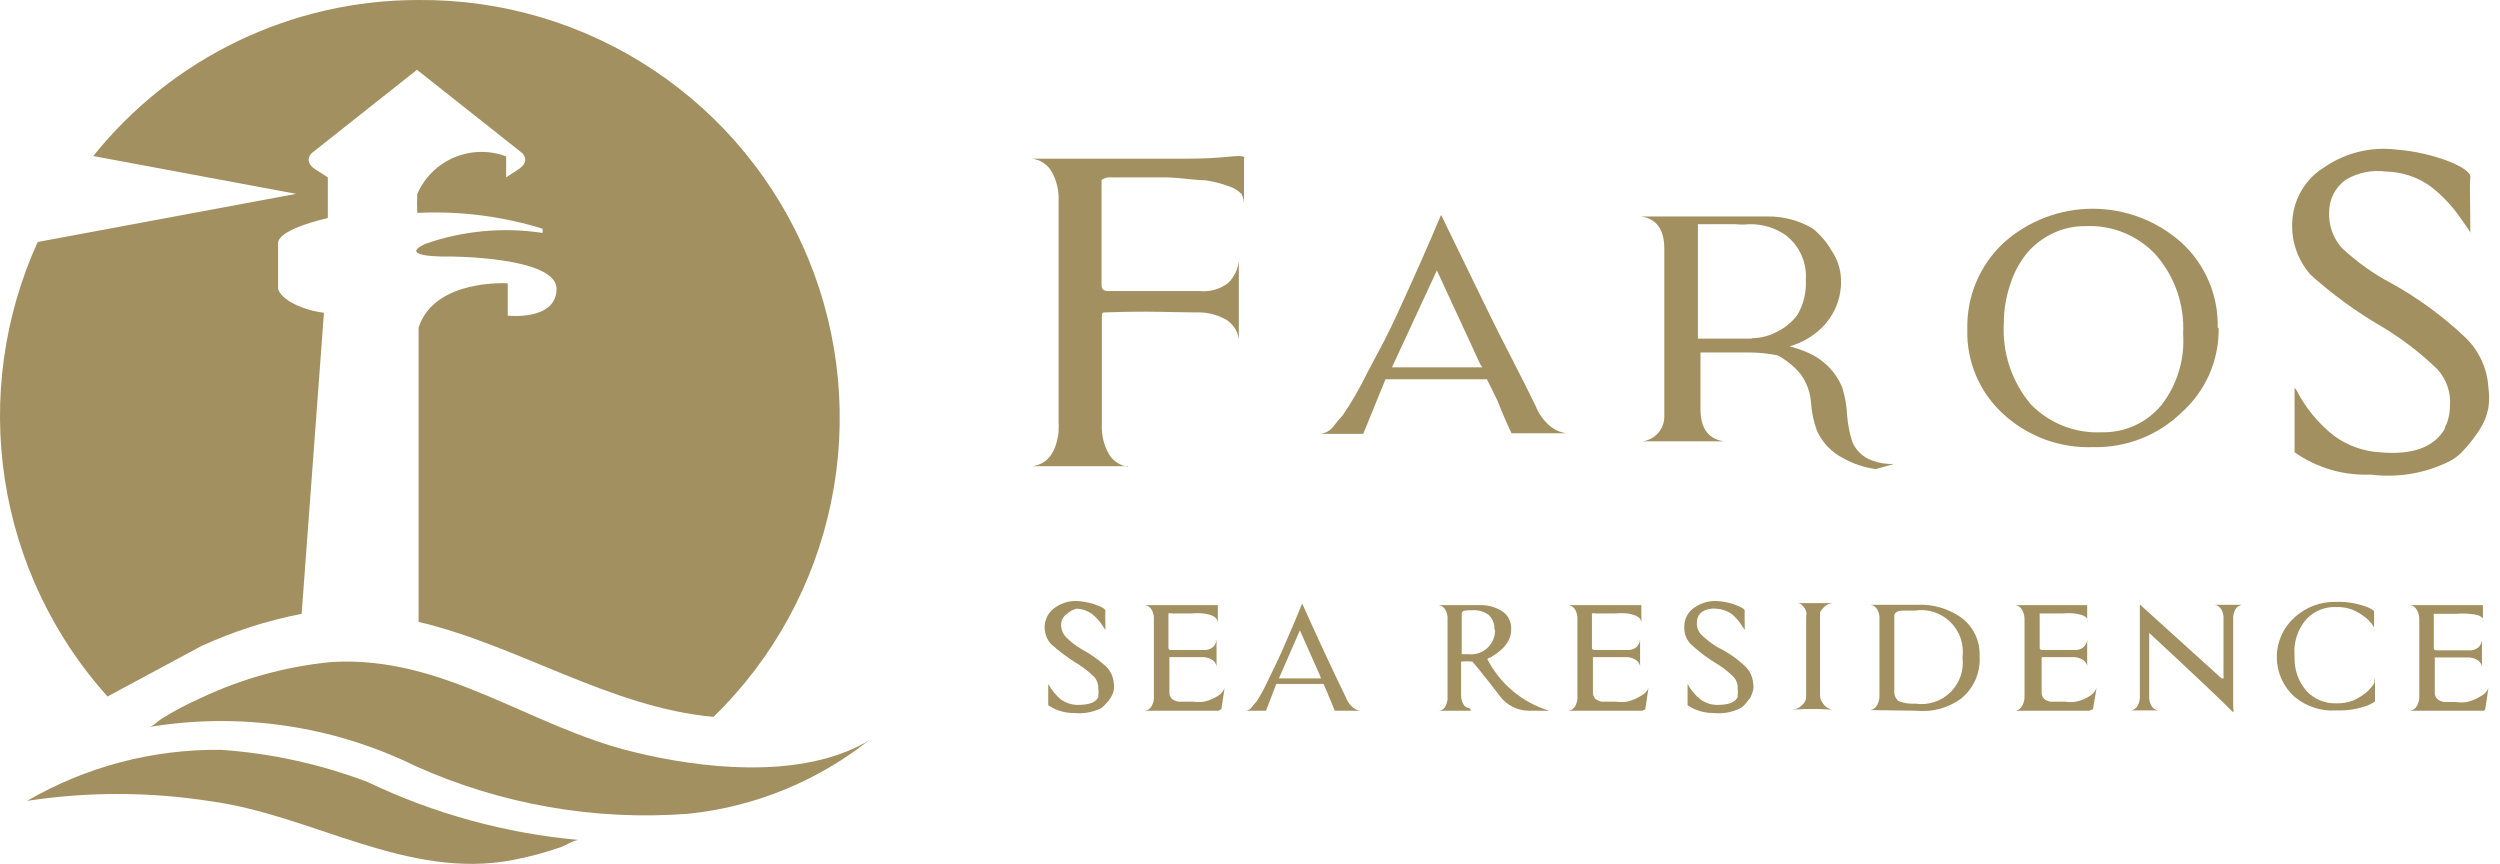 <svg width="191" height="66" viewBox="0 0 191 66" fill="none" xmlns="http://www.w3.org/2000/svg">
<path fill-rule="evenodd" clip-rule="evenodd" d="M11.298 55.559C11.643 55.559 12.063 55.09 12.335 54.917C13.309 54.315 14.323 53.779 15.37 53.313C18.519 51.83 21.901 50.903 25.366 50.574C33.906 50.08 40.422 55.51 48.345 57.435C53.627 58.743 60.685 59.459 65.622 56.991C65.907 56.858 66.179 56.702 66.436 56.522C62.447 59.691 57.634 61.653 52.565 62.174C45.444 62.712 38.301 61.465 31.784 58.546C25.437 55.426 18.271 54.382 11.298 55.559Z" fill="#A29061"/>
<path fill-rule="evenodd" clip-rule="evenodd" d="M2.067 61.187C6.561 58.575 11.678 57.228 16.876 57.287C20.72 57.551 24.505 58.383 28.106 59.755C33.172 62.175 38.63 63.671 44.223 64.173C43.853 64.173 43.211 64.593 42.865 64.716C41.665 65.134 40.436 65.464 39.188 65.703C31.117 67.258 23.836 62.248 16.061 61.211C11.425 60.487 6.706 60.478 2.067 61.187Z" fill="#A29061"/>
<path fill-rule="evenodd" clip-rule="evenodd" d="M31.981 0.001C27.209 -0.005 22.497 1.064 18.195 3.128C13.892 5.191 10.109 8.197 7.127 11.922L22.627 14.81L2.881 18.488C0.297 24.167 -0.575 30.477 0.372 36.645C1.318 42.813 4.043 48.571 8.213 53.214C8.213 53.214 14.877 49.636 15.37 49.364C17.822 48.239 20.399 47.411 23.046 46.896L24.749 23.893C23.96 23.8 23.193 23.575 22.479 23.226C21.343 22.659 21.244 22.066 21.244 22.066V18.586C21.244 17.476 25.045 16.661 25.045 16.661V13.551L24.083 12.934C23.145 12.317 23.811 11.7 23.811 11.7L31.858 5.332L39.904 11.7C39.904 11.7 40.57 12.317 39.608 12.934L38.67 13.551V11.947C37.387 11.465 35.968 11.494 34.706 12.026C33.443 12.559 32.433 13.555 31.882 14.81C31.854 15.295 31.854 15.781 31.882 16.266C35.12 16.106 38.362 16.515 41.459 17.476C41.459 17.796 41.459 17.796 41.459 17.796C38.44 17.338 35.356 17.626 32.475 18.636C30.229 19.697 34.326 19.598 34.326 19.598C34.326 19.598 42.52 19.598 42.52 22.066C42.52 24.535 38.793 24.115 38.793 24.115V21.647C38.793 21.647 33.19 21.276 31.981 25.028C31.981 26.632 31.981 37.097 31.981 47.513C39.558 49.29 46.617 54.054 54.515 54.769C59.077 50.324 62.204 44.616 63.494 38.379C64.785 32.141 64.179 25.66 61.756 19.77C59.332 13.88 55.202 8.85 49.895 5.327C44.589 1.804 38.35 -0.051 31.981 0.001Z" fill="#A29061"/>
<path fill-rule="evenodd" clip-rule="evenodd" d="M84.503 50.919C84.85 51.26 85.061 51.717 85.096 52.202C85.119 52.374 85.119 52.549 85.096 52.721C85.05 52.932 84.966 53.132 84.849 53.313C84.733 53.504 84.592 53.678 84.429 53.831C84.32 53.963 84.186 54.072 84.034 54.152C83.408 54.436 82.718 54.547 82.035 54.473C81.34 54.476 80.661 54.27 80.085 53.881V52.252C80.33 52.703 80.656 53.105 81.048 53.437C81.403 53.688 81.822 53.834 82.257 53.856C83.096 53.856 83.664 53.733 83.911 53.264V53.116C83.937 52.96 83.937 52.802 83.911 52.647C83.922 52.477 83.9 52.307 83.845 52.145C83.79 51.984 83.703 51.836 83.59 51.709C83.151 51.281 82.662 50.908 82.134 50.598C81.479 50.181 80.86 49.711 80.283 49.191C80.115 48.999 79.988 48.776 79.907 48.535C79.827 48.293 79.795 48.038 79.814 47.785C79.835 47.507 79.92 47.239 80.061 46.999C80.202 46.76 80.396 46.556 80.628 46.402C81.175 46.021 81.842 45.854 82.504 45.933C82.987 45.979 83.461 46.095 83.911 46.279C84.306 46.427 84.478 46.575 84.454 46.699C84.429 46.822 84.454 47.242 84.454 48.13L84.207 47.76C83.99 47.432 83.724 47.141 83.417 46.896C83.077 46.654 82.674 46.517 82.257 46.501C81.981 46.569 81.727 46.705 81.517 46.896C81.382 46.985 81.27 47.106 81.193 47.248C81.115 47.39 81.074 47.549 81.072 47.71C81.062 48.056 81.186 48.392 81.418 48.648C81.782 49.026 82.198 49.35 82.652 49.611C83.321 49.968 83.943 50.407 84.503 50.919Z" fill="#A29061"/>
<path fill-rule="evenodd" clip-rule="evenodd" d="M93.092 54.3H92.846H90.377H87.465C87.572 54.287 87.675 54.249 87.765 54.189C87.855 54.129 87.93 54.049 87.983 53.955C88.118 53.715 88.178 53.44 88.156 53.165V47.365C88.178 47.09 88.118 46.815 87.983 46.575C87.93 46.481 87.855 46.401 87.765 46.341C87.675 46.281 87.572 46.242 87.465 46.23H91.611H92.648C92.895 46.23 93.043 46.23 93.043 46.23V47.538C93.022 47.432 92.98 47.331 92.919 47.241C92.82 47.145 92.703 47.07 92.574 47.019C92.383 46.946 92.184 46.896 91.982 46.871C91.653 46.84 91.323 46.84 90.994 46.871H89.538C89.451 46.839 89.354 46.839 89.267 46.871C89.261 46.929 89.261 46.986 89.267 47.044V49.512C89.267 49.512 89.267 49.66 89.464 49.66H91.932C92.199 49.687 92.465 49.607 92.673 49.438C92.826 49.286 92.922 49.085 92.944 48.87C92.944 49.191 92.944 49.882 92.944 50.894C92.923 50.793 92.882 50.697 92.822 50.612C92.763 50.527 92.687 50.455 92.599 50.401C92.36 50.26 92.086 50.191 91.809 50.203C91.291 50.203 90.501 50.203 89.341 50.203V52.894C89.341 53.288 89.563 53.511 90.032 53.609H91.167C91.437 53.648 91.712 53.648 91.982 53.609C92.377 53.52 92.753 53.361 93.092 53.14C93.31 53.001 93.475 52.792 93.561 52.548L93.314 54.177L93.092 54.3Z" fill="#A29061"/>
<path fill-rule="evenodd" clip-rule="evenodd" d="M100.867 51.659L99.312 48.155L97.708 51.832H100.916L100.867 51.659ZM96.721 54.3H95.19C95.28 54.29 95.366 54.261 95.442 54.214C95.519 54.167 95.585 54.104 95.635 54.029C95.758 53.881 95.857 53.733 96.005 53.585C96.331 53.08 96.62 52.552 96.869 52.005C97.313 51.092 97.658 50.376 97.88 49.882C98.498 48.475 99.041 47.217 99.485 46.106C100.596 48.574 101.731 51.042 102.817 53.264C102.919 53.547 103.088 53.801 103.31 54.004C103.48 54.165 103.696 54.269 103.928 54.3H101.978C101.607 53.412 101.336 52.721 101.114 52.252H97.51L96.721 54.3Z" fill="#A29061"/>
<path fill-rule="evenodd" clip-rule="evenodd" d="M114.17 48.155C114.191 47.942 114.164 47.728 114.092 47.527C114.019 47.326 113.903 47.145 113.751 46.995C113.376 46.712 112.91 46.58 112.443 46.624C111.974 46.624 111.727 46.624 111.677 46.847V46.896V49.981H112.196C112.458 50.01 112.723 49.982 112.974 49.898C113.224 49.814 113.453 49.678 113.645 49.497C113.838 49.316 113.989 49.096 114.088 48.852C114.187 48.607 114.232 48.344 114.22 48.081L114.17 48.155ZM112.369 54.3H109.9C110.295 54.3 110.517 53.955 110.592 53.437V47.365C110.614 47.09 110.554 46.815 110.419 46.575C110.365 46.481 110.291 46.401 110.201 46.341C110.111 46.281 110.008 46.242 109.9 46.23H113.06C113.631 46.213 114.196 46.359 114.689 46.649C114.936 46.794 115.138 47.005 115.273 47.257C115.408 47.51 115.47 47.795 115.454 48.081C115.454 48.92 114.935 49.611 113.874 50.228C113.781 50.243 113.695 50.286 113.627 50.351C114.112 51.294 114.781 52.129 115.595 52.808C116.409 53.486 117.352 53.994 118.366 54.3H118.81H116.787C116.366 54.295 115.952 54.194 115.576 54.006C115.2 53.818 114.871 53.547 114.615 53.214C113.775 52.104 113.06 51.215 112.492 50.549C112.205 50.519 111.915 50.519 111.628 50.549V53.017C111.609 53.291 111.669 53.566 111.801 53.807C111.856 53.898 111.931 53.974 112.021 54.03C112.111 54.086 112.214 54.119 112.319 54.128L112.369 54.3Z" fill="#A29061"/>
<path fill-rule="evenodd" clip-rule="evenodd" d="M125.45 54.3H125.203H122.735H119.822C119.93 54.287 120.033 54.249 120.123 54.189C120.213 54.129 120.287 54.049 120.341 53.955C120.476 53.715 120.536 53.44 120.514 53.165V47.365C120.536 47.09 120.476 46.815 120.341 46.575C120.287 46.481 120.213 46.401 120.123 46.341C120.033 46.281 119.93 46.242 119.822 46.23H123.969H124.981C125.252 46.23 125.4 46.23 125.4 46.23V47.538C125.379 47.432 125.337 47.331 125.277 47.241C125.178 47.145 125.06 47.07 124.932 47.019C124.741 46.946 124.542 46.896 124.339 46.871C124.011 46.84 123.68 46.84 123.352 46.871H121.896C121.808 46.839 121.712 46.839 121.624 46.871C121.618 46.929 121.618 46.986 121.624 47.044V49.512C121.624 49.512 121.624 49.66 121.822 49.66H124.29C124.556 49.687 124.823 49.607 125.03 49.438C125.183 49.286 125.279 49.085 125.302 48.87C125.302 49.191 125.302 49.882 125.302 50.894C125.281 50.793 125.239 50.697 125.18 50.612C125.12 50.527 125.044 50.455 124.956 50.401C124.718 50.26 124.443 50.191 124.166 50.203C123.648 50.203 122.858 50.203 121.698 50.203V52.894C121.698 53.288 121.92 53.511 122.365 53.609H123.475C123.745 53.648 124.02 53.648 124.29 53.609C124.685 53.52 125.061 53.361 125.4 53.14C125.642 53.02 125.834 52.819 125.943 52.573L125.697 54.202L125.45 54.3Z" fill="#A29061"/>
<path fill-rule="evenodd" clip-rule="evenodd" d="M133.348 50.919C133.695 51.26 133.906 51.717 133.94 52.202C133.976 52.373 133.976 52.55 133.94 52.721C133.892 52.927 133.817 53.126 133.718 53.313L133.299 53.831C133.181 53.965 133.039 54.074 132.879 54.152C132.254 54.438 131.563 54.549 130.88 54.473C130.185 54.476 129.506 54.27 128.93 53.881V52.252C129.175 52.71 129.511 53.113 129.917 53.437C130.263 53.688 130.675 53.833 131.102 53.856C131.966 53.856 132.509 53.733 132.756 53.264C132.756 53.264 132.756 53.264 132.756 53.116C132.781 52.96 132.781 52.802 132.756 52.647C132.773 52.477 132.753 52.304 132.698 52.143C132.643 51.981 132.553 51.833 132.435 51.709C132.002 51.275 131.512 50.901 130.978 50.598C130.326 50.189 129.714 49.718 129.152 49.191C128.98 49.003 128.849 48.78 128.768 48.538C128.688 48.295 128.659 48.039 128.683 47.784C128.694 47.508 128.772 47.237 128.909 46.997C129.047 46.756 129.24 46.552 129.473 46.402C130.02 46.023 130.687 45.856 131.349 45.933C131.833 45.972 132.308 46.089 132.756 46.279C133.15 46.427 133.323 46.575 133.299 46.698C133.274 46.822 133.299 47.241 133.299 48.13L133.052 47.76C132.844 47.433 132.586 47.141 132.287 46.896C131.935 46.658 131.525 46.522 131.102 46.501C130.742 46.463 130.378 46.541 130.065 46.723C129.933 46.813 129.826 46.935 129.752 47.077C129.679 47.219 129.642 47.378 129.646 47.538C129.63 47.708 129.65 47.879 129.706 48.041C129.761 48.203 129.85 48.351 129.967 48.475C130.341 48.841 130.755 49.163 131.201 49.438C131.989 49.818 132.713 50.317 133.348 50.919Z" fill="#A29061"/>
<path fill-rule="evenodd" clip-rule="evenodd" d="M140.012 46.081C139.805 46.098 139.608 46.176 139.444 46.303C139.288 46.437 139.155 46.596 139.049 46.773V53.116C139.051 53.329 139.12 53.536 139.247 53.708C139.325 53.832 139.426 53.941 139.543 54.029C139.675 54.122 139.827 54.181 139.987 54.202H139.666C138.844 54.153 138.02 54.153 137.198 54.202C137.198 54.202 137.001 54.202 136.951 54.202C137.086 54.198 137.219 54.168 137.342 54.113C137.465 54.058 137.575 53.979 137.667 53.881C137.762 53.807 137.839 53.714 137.895 53.607C137.95 53.501 137.982 53.383 137.988 53.264V47.143C138.023 46.997 138.023 46.844 137.988 46.698C137.931 46.54 137.838 46.396 137.717 46.279C137.674 46.219 137.619 46.171 137.555 46.136C137.49 46.102 137.419 46.083 137.346 46.081H140.012Z" fill="#A29061"/>
<path fill-rule="evenodd" clip-rule="evenodd" d="M144.726 52.745C144.707 52.897 144.726 53.051 144.783 53.194C144.839 53.336 144.93 53.462 145.047 53.56C145.454 53.721 145.893 53.789 146.33 53.757C146.814 53.83 147.308 53.79 147.773 53.639C148.238 53.489 148.662 53.233 149.011 52.89C149.361 52.548 149.626 52.13 149.786 51.668C149.946 51.206 149.997 50.713 149.934 50.228C150.002 49.736 149.953 49.234 149.792 48.764C149.632 48.294 149.363 47.867 149.008 47.52C148.653 47.172 148.221 46.912 147.748 46.761C147.274 46.609 146.772 46.571 146.281 46.649H145.417C144.948 46.649 144.726 46.822 144.726 47.019V52.745ZM142.875 54.251C142.982 54.238 143.085 54.2 143.175 54.14C143.265 54.08 143.34 54 143.393 53.906C143.537 53.668 143.606 53.393 143.591 53.116V47.34C143.613 47.066 143.553 46.791 143.418 46.55C143.365 46.456 143.29 46.376 143.2 46.316C143.11 46.256 143.007 46.218 142.9 46.205H146.478C147.696 46.147 148.897 46.504 149.885 47.217C150.328 47.557 150.683 48 150.92 48.507C151.156 49.014 151.266 49.57 151.242 50.129C151.283 50.747 151.174 51.366 150.925 51.934C150.676 52.501 150.294 52.999 149.81 53.387C148.833 54.095 147.63 54.419 146.429 54.3L142.875 54.251Z" fill="#A29061"/>
<path fill-rule="evenodd" clip-rule="evenodd" d="M159.609 54.3H159.338H156.869H153.982C154.085 54.284 154.183 54.244 154.268 54.184C154.354 54.124 154.424 54.046 154.475 53.955C154.619 53.717 154.688 53.442 154.673 53.165V47.365C154.688 47.088 154.619 46.812 154.475 46.575C154.424 46.484 154.354 46.406 154.268 46.346C154.183 46.286 154.085 46.246 153.982 46.23H158.029H159.066C159.338 46.23 159.461 46.23 159.461 46.23V47.538C159.488 47.441 159.488 47.338 159.461 47.241C159.367 47.15 159.259 47.075 159.14 47.019C158.941 46.947 158.734 46.897 158.523 46.871C158.203 46.841 157.881 46.841 157.56 46.871H156.08C156.08 46.871 155.857 46.871 155.833 46.871C155.808 46.871 155.833 46.871 155.833 47.044V49.512C155.833 49.512 155.833 49.66 156.006 49.66H158.474C158.732 49.683 158.989 49.603 159.189 49.438C159.343 49.286 159.438 49.085 159.461 48.87C159.461 49.191 159.461 49.882 159.461 50.894C159.444 50.791 159.405 50.693 159.345 50.608C159.285 50.522 159.207 50.452 159.115 50.401C158.878 50.257 158.603 50.188 158.326 50.203C157.807 50.203 157.017 50.203 155.981 50.203V52.894C155.981 53.288 156.203 53.511 156.647 53.609H157.783C158.052 53.652 158.327 53.652 158.597 53.609C158.996 53.531 159.374 53.371 159.708 53.14C159.926 53.001 160.091 52.792 160.177 52.548L159.905 54.177L159.609 54.3Z" fill="#A29061"/>
<path fill-rule="evenodd" clip-rule="evenodd" d="M171.308 46.205C171.201 46.218 171.098 46.256 171.008 46.316C170.918 46.376 170.843 46.456 170.79 46.55C170.655 46.791 170.595 47.066 170.617 47.34V51.832C170.617 52.77 170.617 53.535 170.617 54.103C170.648 54.208 170.648 54.319 170.617 54.424C169.852 53.634 167.705 51.61 164.2 48.352V53.14C164.177 53.415 164.238 53.69 164.373 53.93C164.426 54.024 164.501 54.105 164.591 54.165C164.681 54.225 164.783 54.263 164.891 54.276H162.793C162.9 54.263 163.003 54.225 163.093 54.165C163.183 54.105 163.258 54.024 163.311 53.93C163.446 53.69 163.506 53.415 163.484 53.14V52.03V47.414C163.484 46.871 163.484 46.452 163.484 46.18L169.728 51.832C169.728 51.832 169.852 51.832 169.877 51.832C169.901 51.832 169.877 51.832 169.877 51.684V47.34C169.899 47.066 169.839 46.791 169.704 46.55C169.65 46.456 169.576 46.376 169.486 46.316C169.396 46.256 169.293 46.218 169.185 46.205H171.283H171.308Z" fill="#A29061"/>
<path fill-rule="evenodd" clip-rule="evenodd" d="M181.452 51.956C181.452 51.956 181.452 52.178 181.452 52.548C181.452 52.918 181.452 53.288 181.452 53.585C181.452 53.881 181.452 53.585 181.452 53.585C181.23 53.753 180.979 53.878 180.712 53.955C180.005 54.194 179.261 54.302 178.515 54.276C177.352 54.357 176.202 53.986 175.306 53.239C174.878 52.858 174.536 52.39 174.302 51.867C174.068 51.344 173.947 50.776 173.949 50.203C173.947 49.63 174.068 49.063 174.302 48.539C174.536 48.016 174.878 47.548 175.306 47.167C176.161 46.385 177.283 45.961 178.441 45.983C179.187 45.956 179.931 46.065 180.638 46.304C180.905 46.38 181.156 46.506 181.378 46.674C181.378 46.674 181.378 47.316 181.378 47.71C181.378 48.105 181.378 48.278 181.378 48.303C181.392 48.18 181.392 48.056 181.378 47.932C181.29 47.772 181.182 47.622 181.057 47.488C180.906 47.317 180.731 47.167 180.539 47.044C180.303 46.866 180.046 46.717 179.774 46.6C179.357 46.437 178.912 46.362 178.466 46.378C178.048 46.363 177.632 46.437 177.245 46.594C176.858 46.751 176.508 46.989 176.22 47.291C175.882 47.676 175.626 48.127 175.469 48.615C175.312 49.104 175.257 49.619 175.306 50.129C175.253 51.114 175.59 52.081 176.244 52.819C176.533 53.121 176.883 53.359 177.27 53.516C177.657 53.674 178.073 53.748 178.49 53.733C178.937 53.748 179.382 53.673 179.798 53.511C180.07 53.394 180.327 53.245 180.564 53.066C180.764 52.943 180.939 52.784 181.082 52.597C181.206 52.471 181.314 52.33 181.403 52.178C181.417 52.055 181.417 51.931 181.403 51.807L181.452 51.956Z" fill="#A29061"/>
<path fill-rule="evenodd" clip-rule="evenodd" d="M189.77 54.3H189.498H187.03H184.118C184.225 54.287 184.328 54.249 184.418 54.189C184.508 54.129 184.583 54.049 184.636 53.955C184.78 53.717 184.848 53.442 184.833 53.165V47.365C184.848 47.088 184.78 46.812 184.636 46.575C184.583 46.481 184.508 46.401 184.418 46.341C184.328 46.281 184.225 46.242 184.118 46.23H188.264H189.301C189.572 46.23 189.696 46.23 189.696 46.23V47.538C189.723 47.441 189.723 47.338 189.696 47.241C189.602 47.15 189.493 47.075 189.375 47.019C189.134 46.95 188.885 46.908 188.634 46.896C188.314 46.865 187.992 46.865 187.672 46.896H186.191C186.191 46.896 185.969 46.896 185.944 46.896C185.923 46.952 185.923 47.013 185.944 47.069V49.537C185.944 49.537 185.944 49.685 186.142 49.685H188.61C188.876 49.712 189.143 49.632 189.35 49.463C189.503 49.31 189.599 49.11 189.622 48.895C189.622 49.216 189.622 49.907 189.622 50.919C189.601 50.818 189.559 50.722 189.5 50.637C189.44 50.552 189.364 50.48 189.276 50.425C189.039 50.282 188.763 50.213 188.486 50.228C187.968 50.228 187.178 50.228 186.018 50.228V52.918C186.018 53.313 186.265 53.535 186.709 53.634H187.647C187.917 53.673 188.192 53.673 188.462 53.634C188.857 53.545 189.233 53.386 189.572 53.165C189.818 53.038 190.011 52.828 190.115 52.573L189.869 54.202L189.77 54.3Z" fill="#A29061"/>
<path fill-rule="evenodd" clip-rule="evenodd" d="M188.363 25.793C189.405 26.804 190.031 28.169 190.115 29.619C190.186 30.127 190.186 30.641 190.115 31.149C190 31.757 189.765 32.336 189.424 32.852C189.066 33.404 188.662 33.924 188.215 34.407C187.872 34.795 187.452 35.106 186.981 35.32C185.162 36.19 183.131 36.516 181.131 36.258C179.055 36.348 177.007 35.749 175.306 34.555V29.619L175.455 29.816C176.147 31.169 177.124 32.356 178.318 33.296C179.341 34.043 180.558 34.48 181.822 34.555C184.29 34.777 185.919 34.185 186.759 32.803C186.789 32.645 186.847 32.495 186.931 32.358C187.096 31.925 187.179 31.465 187.178 31.001C187.216 30.495 187.15 29.987 186.985 29.507C186.819 29.028 186.557 28.587 186.216 28.212C184.931 26.966 183.506 25.873 181.97 24.954C180.019 23.822 178.191 22.49 176.516 20.98C176.022 20.416 175.645 19.758 175.408 19.046C175.17 18.334 175.077 17.582 175.134 16.834C175.188 16.007 175.44 15.205 175.87 14.496C176.299 13.787 176.893 13.192 177.602 12.761C179.205 11.664 181.153 11.191 183.081 11.429C184.467 11.536 185.831 11.844 187.129 12.342C188.264 12.811 188.807 13.23 188.733 13.601C188.659 13.971 188.733 15.229 188.733 17.796C188.881 18.043 188.733 17.673 188.017 16.71C187.38 15.77 186.597 14.937 185.697 14.242C184.704 13.526 183.516 13.13 182.291 13.107C181.231 12.963 180.153 13.18 179.231 13.724C178.834 14.002 178.51 14.371 178.287 14.801C178.064 15.231 177.947 15.708 177.947 16.192C177.896 17.196 178.241 18.18 178.91 18.932C180.046 20.007 181.325 20.92 182.711 21.647C184.762 22.785 186.661 24.179 188.363 25.793Z" fill="#A29061"/>
<path fill-rule="evenodd" clip-rule="evenodd" d="M169.506 25.028C169.529 26.257 169.285 27.476 168.79 28.601C168.296 29.726 167.564 30.73 166.643 31.544C165.752 32.401 164.7 33.074 163.548 33.523C162.396 33.971 161.166 34.188 159.93 34.16C157.424 34.259 154.979 33.373 153.118 31.692C152.196 30.871 151.466 29.857 150.98 28.723C150.494 27.588 150.263 26.36 150.304 25.127C150.276 23.894 150.51 22.668 150.991 21.532C151.472 20.396 152.188 19.375 153.093 18.537C154.961 16.87 157.377 15.948 159.88 15.948C162.384 15.948 164.8 16.87 166.668 18.537C167.571 19.365 168.285 20.378 168.762 21.506C169.239 22.635 169.468 23.853 169.432 25.078L169.506 25.028ZM166.791 25.497C166.91 23.261 166.138 21.069 164.644 19.401C163.96 18.684 163.13 18.124 162.21 17.758C161.29 17.391 160.302 17.228 159.313 17.278C158.459 17.267 157.615 17.453 156.845 17.821C156.087 18.178 155.415 18.691 154.87 19.327C154.276 20.055 153.832 20.894 153.562 21.795C153.25 22.726 153.091 23.701 153.093 24.683C152.961 26.933 153.693 29.15 155.142 30.878C155.842 31.601 156.689 32.166 157.625 32.537C158.561 32.907 159.566 33.074 160.572 33.025C161.434 33.046 162.289 32.873 163.076 32.518C163.862 32.163 164.558 31.637 165.113 30.976C166.328 29.419 166.926 27.468 166.791 25.497Z" fill="#A29061"/>
<path fill-rule="evenodd" clip-rule="evenodd" d="M104.15 33.148H100.867C101.059 33.128 101.246 33.069 101.415 32.976C101.585 32.883 101.734 32.757 101.854 32.605C102.068 32.309 102.315 32.013 102.595 31.717C103.286 30.692 103.905 29.62 104.446 28.508L105.754 26.04C106.124 25.324 106.42 24.683 106.667 24.164C108 21.276 109.135 18.71 110.098 16.414C111.307 18.882 112.566 21.474 113.701 23.819C114.837 26.163 116.17 28.632 117.305 30.976C117.525 31.554 117.881 32.07 118.342 32.482C118.713 32.818 119.178 33.033 119.674 33.099H115.479C115.059 32.21 114.713 31.396 114.417 30.631L113.603 28.977H105.853L104.15 33.148ZM113.109 27.866C113.109 27.866 112.788 27.2 112.245 25.991L109.777 20.66L106.346 28.064H113.257L113.109 27.866Z" fill="#A29061"/>
<path fill-rule="evenodd" clip-rule="evenodd" d="M86.132 35.616H78.876C80.011 35.468 80.677 34.605 80.875 33.025V32.803C80.894 32.647 80.894 32.489 80.875 32.334V15.402C80.922 14.593 80.733 13.787 80.332 13.082C80.171 12.817 79.952 12.593 79.691 12.426C79.43 12.259 79.134 12.154 78.826 12.12H85.614C87.44 12.12 89.119 12.12 90.55 12.12H90.822C91.908 12.12 92.92 12.07 93.858 11.972C94.795 11.873 95.19 11.922 95.042 12.12V15.723C95.061 15.406 94.993 15.09 94.845 14.81C94.567 14.537 94.229 14.334 93.858 14.218C93.281 14.011 92.686 13.862 92.08 13.773C91.34 13.773 90.402 13.601 89.217 13.551H84.923C84.652 13.519 84.379 13.589 84.158 13.749C84.158 13.749 84.158 13.995 84.158 14.292V21.795C84.158 22.091 84.33 22.239 84.676 22.239H91.661C92.448 22.317 93.236 22.087 93.858 21.597C94.298 21.15 94.576 20.568 94.647 19.944C94.647 20.906 94.647 22.905 94.647 25.917C94.605 25.608 94.494 25.313 94.323 25.052C94.153 24.792 93.926 24.573 93.66 24.411C92.967 24.026 92.182 23.838 91.389 23.868C89.834 23.868 87.539 23.745 84.503 23.868C84.281 23.868 84.182 23.868 84.182 24.115V32.383C84.135 33.193 84.324 33.999 84.725 34.703C84.885 34.964 85.1 35.186 85.357 35.352C85.613 35.519 85.903 35.626 86.206 35.666L86.132 35.616Z" fill="#A29061"/>
<path fill-rule="evenodd" clip-rule="evenodd" d="M133.842 25.867H129.72C129.72 25.028 129.72 24.288 129.72 23.597V17.13H132.607C132.952 17.165 133.299 17.165 133.644 17.13C134.639 17.105 135.617 17.399 136.433 17.969C136.949 18.367 137.359 18.886 137.626 19.48C137.893 20.074 138.009 20.725 137.963 21.375C138.018 22.297 137.804 23.214 137.346 24.016C136.979 24.531 136.497 24.953 135.939 25.25C135.296 25.631 134.564 25.835 133.817 25.843L133.842 25.867ZM142.998 35.172C142.669 35.05 142.368 34.863 142.113 34.621C141.859 34.379 141.656 34.088 141.517 33.765C141.314 33.124 141.181 32.462 141.123 31.791C141.093 31.054 140.969 30.324 140.752 29.619C140.507 29.017 140.145 28.47 139.688 28.008C139.23 27.546 138.686 27.18 138.087 26.929C137.648 26.736 137.194 26.579 136.729 26.46C137.658 26.195 138.506 25.703 139.197 25.028C139.681 24.549 140.059 23.974 140.31 23.342C140.561 22.709 140.678 22.031 140.654 21.351C140.629 20.565 140.381 19.803 139.938 19.154C139.561 18.502 139.068 17.924 138.482 17.451C137.428 16.832 136.224 16.516 135.002 16.538H125.376C126.56 16.71 127.153 17.525 127.153 19.006V31.347C127.153 31.577 127.153 31.7 127.153 31.717V31.865C127.145 32.32 126.973 32.758 126.67 33.098C126.366 33.438 125.951 33.657 125.499 33.716H131.694C130.51 33.535 129.917 32.712 129.917 31.248V28.78V26.929H132.361H133.693C134.406 26.937 135.117 27.011 135.816 27.151C136.477 27.504 137.064 27.982 137.544 28.558C138.011 29.183 138.293 29.927 138.358 30.705C138.402 31.446 138.552 32.178 138.803 32.877C139.214 33.81 139.939 34.569 140.851 35.024C141.616 35.448 142.453 35.724 143.319 35.839L144.701 35.444C144.121 35.473 143.541 35.38 142.998 35.172Z" fill="#A29061"/>
</svg>
